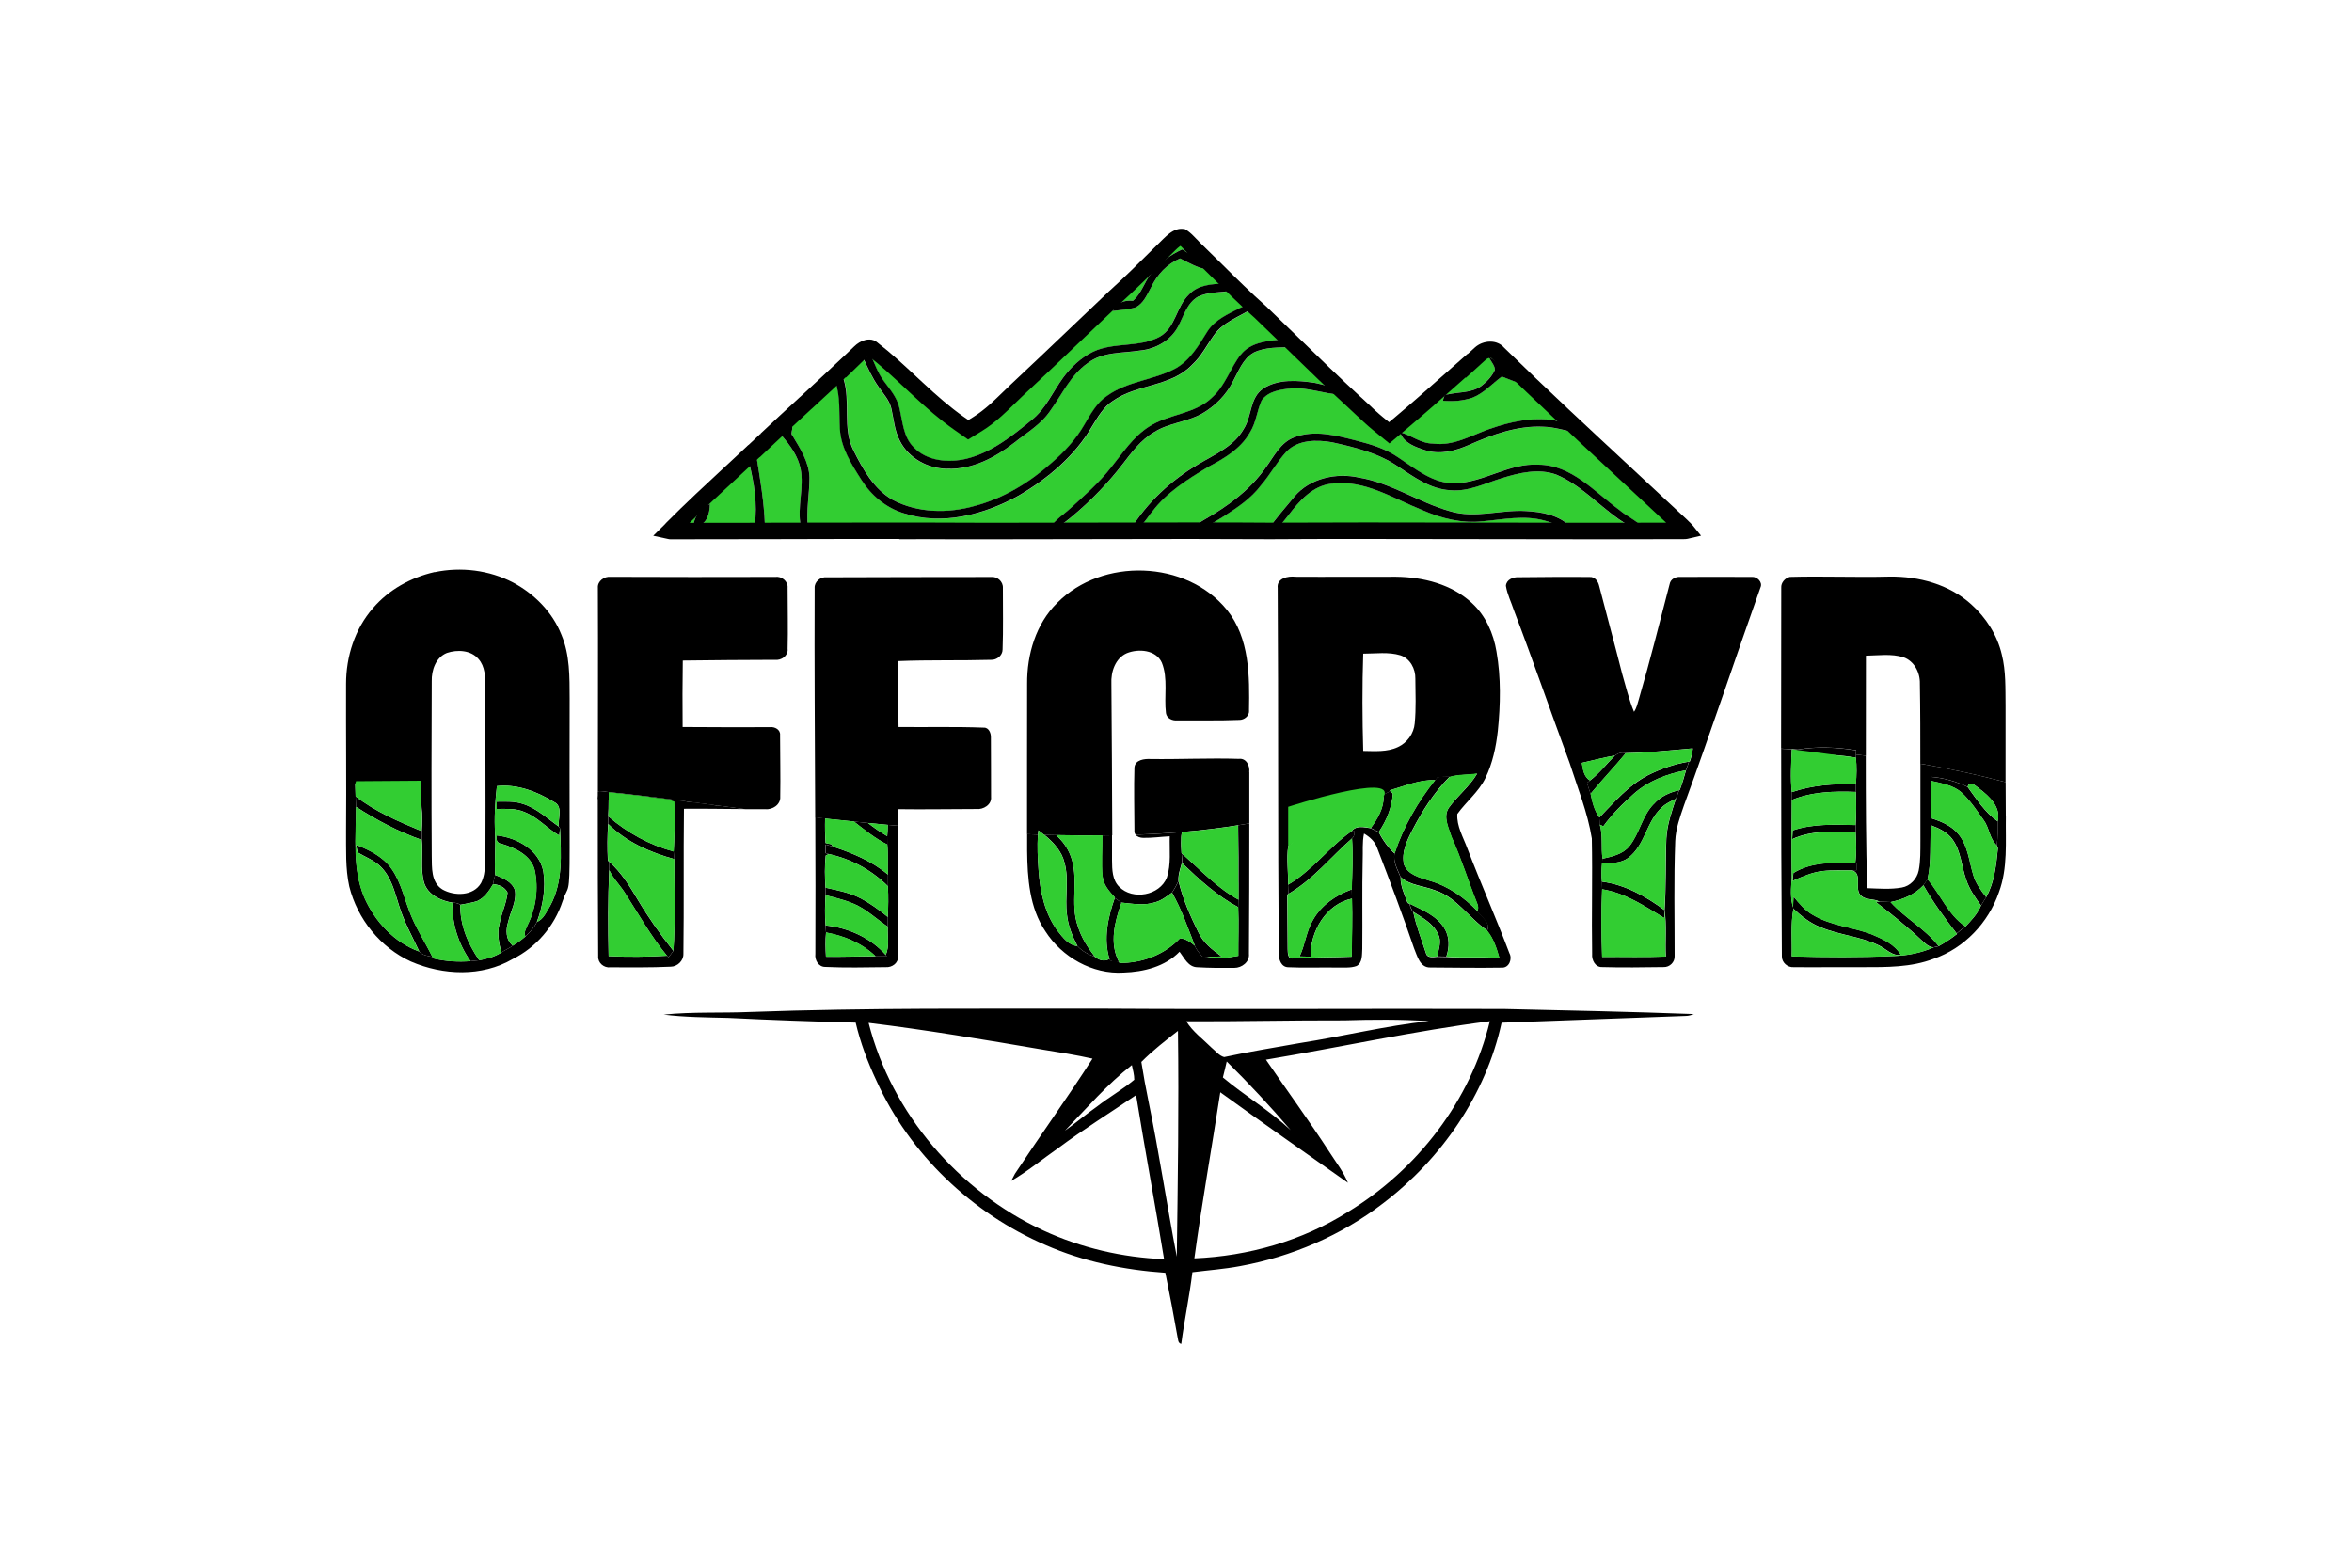 <svg viewBox="0 0 3000 2000" version="1.1" xmlns="http://www.w3.org/2000/svg" id="Layer_1">
  
  <defs>
    <style>
      .st0 {
        fill: #32cd32;
      }
    </style>
  </defs>
  <g>
    <path d="M957.3,1291c149.1-5.4,298.4-4,447.5-4.2,171.2,1.1,342.4-.2,513.7.4,80.7,1.8,161.4,3.5,242.1,6.5-3.3,1.3-6.8,2.4-10.4,2.4-78.3,3-156.6,5.6-234.9,8.6-20,91.9-76.8,173.8-151.1,230.4-53.2,40.9-116.6,68.2-182.6,80.2-20.1,3.8-40.4,5.2-60.7,7.8-3.7,30.6-10.2,60.8-14.2,91.4-4.6-.9-3.9-6.2-4.9-9.6-4.7-27.1-9.9-54.1-15.4-81.1-52.3-3.6-104.5-14.2-152.7-35.4-94.1-40.6-173.5-116-215.8-209.7-11.2-23.8-20.5-48.5-26.5-74.1-54.1-1.4-108.2-3.3-162.3-6-27.5-.7-55.3-.8-82.6-4.2,36.8-3.8,73.8-1.8,110.7-3.4ZM1513.1,1302.9c8.1,13.3,21.1,22.6,32,33.5,5.2,4.2,9.7,10.4,16.3,12.2,32.1-7,64.5-12.1,96.8-17.9,54.9-8.6,109-22,164.2-28-35.8-2.4-71.7-2.1-107.6-1-67.3-.2-134.5,1.5-201.8,1.2ZM1614.7,1351.9c27,39.5,55.3,78.2,81.3,118.3,8.1,12.7,17.6,24.7,23.3,38.8-54.3-38.4-108.9-76.5-162.8-115.5-10.9,70.7-23.4,141.1-33.1,211.9,68.8-2.9,137.4-22.3,195.8-59.2,88.6-53.8,156.8-142.2,181.1-243.4-95.8,12.3-190.3,33.2-285.5,49.1ZM1107.9,1304.9c29.4,116,114.8,214.8,222.9,264.9,48.2,22.3,101,34.5,154,36.6-11.4-69.9-24.4-139.5-35.7-209.3-33.2,22.6-67.4,43.8-99.6,67.8-19.9,13.9-38.7,29.4-59.7,41.7,1.2-2.3,3.6-6.9,4.8-9.2,32.5-49.2,67-97.1,98.9-146.8-21-4.7-42.3-8.1-63.5-11.5-73.9-12.6-147.8-25.1-222.2-34.2ZM1455.8,1354.8c2.6,16.7,5.7,33.4,9.1,50,13.6,65.8,23.4,132.4,36.1,198.4,1.3-96,2.8-192,1.5-288-16.1,12.5-32.3,25.1-46.7,39.6ZM1559.7,1374.5c28,23.4,59.7,42.2,86.5,67.2-25.9-30.3-53.2-59.5-81.5-87.5-1.5,6.8-3.2,13.6-4.9,20.3ZM1358.3,1442.5c13.9-9.9,26.9-21,40.9-30.8,15.4-12,32.6-21.7,47.6-34.2,0-6.4-1.8-12.6-3.1-18.7-31.5,24.5-57.7,55.1-85.4,83.7Z"></path>
    <g>
      <path d="M1485.2,304.9c6.9-6.8,15.7-14.1,26.1-11.5,8.4,4.8,14.2,12.8,21.2,19.3,27,26.1,53.1,53.3,81.3,78.3,40.5,38.8,80.1,78.5,121.5,116.5,12.1,10.9,23.4,22.7,36.8,32.1,37.3-30.9,73-63.6,109.4-95.4,9.8-9.1,27.1-10.7,36.3,0,76.5,74.8,155.7,146.7,233.7,219.8,3.9,4.1,9.5,8.1,10,14.2-1.2,6.8-8.5,8.6-14.5,8.5-175.4.7-350.8-.8-526.2,0-154.4-1-308.8.8-463.3-.1-100.2,0-200.5.3-300.7.3-5.5.3-12.6-2.3-13.2-8.6-.6-4.4,3.9-7.1,6.3-10.1,36.4-36.8,75.2-71.1,112.8-106.7,42.2-40,85.6-78.7,127.7-119,7.3-7.2,20-12.6,28.7-4.5,40.2,31,73.5,70.7,116,98.7,21.4-10.9,37.6-29.3,54.9-45.5,42-39.3,83.4-79.2,125.2-118.7,24.1-21.8,46.9-44.9,70.1-67.7ZM1467.8,349.5c-8.4,10.9-12,25.2-22.8,34.3-10.4-1.3-21.5,2.5-25.6,12.9,9.5-1.3,19.2-1.8,28.5-4.4,10.7-4.7,15.1-16.6,20.5-26,7.5-16,20.4-29.7,36.8-36.6,11.6,5.8,23.2,12.9,36.4,14.2-6.9-12.9-22.2-17.7-33.6-25.7-15.6,7.1-29.8,17.6-40.2,31.3ZM1516.2,376.1c-16.2,15.4-16.8,42.3-37.4,53.8-26.1,14-57.9,6.4-84.5,18.9-15.5,7.5-28.4,19.6-38.6,33.4-13.2,18-22.1,39.7-40,53.8-25,20.5-51.3,41.6-83.4,49.5-22.9,5.4-50.3,3.1-67.3-14.9-13.3-13.5-13.9-33.4-18.2-50.7-3.1-13.1-12.1-23.3-19.8-33.8-7.5-10.2-11.6-22.3-16.8-33.6-3.1,1.6-6.1,3.3-9.1,4.9,5.9,12.3,11.3,25,19.3,36.2,6.2,9,14.2,17.3,16.5,28.4,3,13.7,4.1,28.1,10.8,40.7,11.1,22.1,35.8,35.4,60.2,35.5,31.9,1.4,61.4-14.4,85.8-33.4,16.2-12.9,34.8-23.9,46.4-41.6,14.7-20.5,25.5-45,47-59.7,19.2-14.9,44.8-12.6,67.4-16.2,19.8-1.9,39-13.1,48.2-31,7-13.2,11.2-29.5,25-37.5,12.8-6.2,27.5-5.5,41.4-7.3-.7-4.6-1.6-10.7-7.8-9.4-15.8.3-34,1.6-45.3,14.2ZM1582.6,392.6c-15.4,8-32.7,15-42.3,30.4-10.9,17.4-21.6,36.3-40,46.8-27.7,15.2-61.4,16.3-87.5,35-13.4,8.8-21.2,23.3-29.2,36.7-11,19.3-26.3,35.8-43.2,50.1-27.8,24.5-60.4,44.1-96.3,53.8-34.6,9.9-73.2,9.4-105.4-7.7-23.9-13.8-37.8-39-49.8-62.9-14.7-28.7-3.2-62-12.9-92-3.6.9-7,2.2-10.2,4.1,6.6,19.4,4.6,40.2,5.8,60.3,1.2,24.1,14.7,45.1,27.3,64.9,12.6,19.9,31.6,36,54.4,42.9,49,15.9,102.7,1.6,146.4-22.7,37.3-21.9,71.8-50.7,93.6-88.5,7.4-11.7,14.4-24.5,26.4-32.2,30.8-21.8,74.5-17.9,101.2-46.3,11.7-10.6,18.7-25,27.8-37.7,12.1-17.2,33.1-23.6,50-34.7-3.3-7.6-10.7-2.6-15.8-.2ZM1582.6,452.5c-13.3,17.2-19.4,39.5-36.1,54.3-22,21.9-55.9,21.2-81,37.7-20.3,13-33.5,33.7-48.4,52.1-15,19.3-33.5,35.3-51.4,51.7-8.5,8-19.1,14.1-25.5,24.2,11.7.9,20.2-8.1,28.7-14.7,23.2-19.6,44.5-41.5,63.1-65.6,11.7-15.1,23.3-31.1,40.2-40.8,18.7-11.9,41.8-12.8,61-23.6,16.8-9.7,31.1-24,39.7-41.5,7.1-13,12.6-28.6,26.1-36.3,15.2-7.6,32.7-6.4,49.2-7.1-2.6-5.6-8-11-14.7-9.4-18,1.4-38.9,3.8-50.8,19.1ZM1898.8,454.7c2.1,5.8,7.7,10.5,8,16.9-3.8,8.5-10.5,15.5-17.8,21.1-12.5,8.6-28.3,7.3-42.5,10.4-4.8-.6-5.1,4.9-6,8,12.7,1.3,25.7.3,37.8-3.9,14.5-5.7,24.8-17.9,37.3-26.9,8.3,3.1,16.5,6.5,25,9.4-11-14.7-27-24.7-41.8-35.1ZM1611,495.8c-17.2,11.7-14.2,35.1-24.6,51.2-12.6,22.3-37.1,32.8-58.1,45.2-35,20.6-65.1,48.9-86.7,83.4,14.2.5,20.3-14.2,28.2-23.3,18.6-24.7,45.3-41.3,71.4-56.9,20.5-10.8,41.7-23.3,53.2-44.2,7.9-12.4,8.8-27.5,14.8-40.6,8.3-11.6,23.9-13.8,37-15.1,21.7-1.8,42.2,7.1,63.6,7.8-8.2-9.4-21-12.5-32.7-14.9-21.9-3.3-46.7-5.3-66.2,7.3ZM1899.9,547.3c-23.4,8.3-46.3,22.3-72.1,18.7-15.5,0-27.6-10.8-42-14.5,4.6,13.9,19.8,19.1,32.5,23.1,18.6,5.9,38.2.9,55.4-6.9,29.9-13.1,61.8-24.9,95-23.2,13.9.3,27.1,4.8,40.7,7.2-4.6-10.2-16.9-12.8-26.7-15.3-28-4.5-56.4,1.6-82.8,11ZM997,555.6c10.7,12.4,21,26.3,24.2,42.8,4.7,24-4.6,48.4.1,72.3,2.3.4,6.9,1.3,9.2,1.8-2.4-21.1,2.1-42.1,2-63.1-.5-19.9-11.9-36.9-21.6-53.5-4-3.7,3.4-11.5-2.9-13.2-5,3-8.3,7.9-11,12.9ZM1651,557.8c-17.8,6.4-26.1,24.6-36.8,38.8-19.8,28.4-48.2,49.3-78,66.2-4.7,3.2-11.6,5.4-12.1,12.1,13.5-1.3,25-9.1,36.3-16,17.4-11.3,35.2-23,47.8-39.8,11.8-13.6,20.3-29.8,32.5-43,14.9-15.3,38.4-15.2,58-11.9,29,6.4,58.9,13.6,83.8,30.6,20.5,13.5,41.6,29.3,67.1,30.6,23.2,2.2,44.3-8.9,65.9-15.4,22.1-6.9,46.6-12.7,69.2-4.6,30.2,12.7,52.8,37.5,79,56.3,9.6,6.3,19.8,14.7,32.1,11.3-8.9-9-20.9-14.2-30.5-22.4-31.6-23-60.9-57.6-103.1-57.8-37.6-2.3-69.7,22.8-106.7,23.7-27.8.5-50.1-18.2-71.9-32.7-15.9-11.2-34.7-17-53.3-21.6-25.7-6.6-53.5-14.2-79.5-4.4ZM955.5,590.6c6.5,25.9,10.6,52.6,7.1,79.2,4.3-.3,8.6-.6,12.9-.8-1-28.7-5.8-57-10.5-85.2-3.6,1.7-6.7,4.1-9.6,6.8ZM1651.2,633.3c-11.5,13.9-23.4,27.5-33.8,42.2,12.6,1.8,19.2-10.4,26.2-18.5,13.9-18.2,30.9-37.6,55.1-40.1,41.7-5.3,78.7,19.1,115.8,33.9,23.7,10.4,49.8,17.1,75.9,14.2,26.5-2.3,53.7-8.3,79.9-.9,11.4,2.8,21.9,9.5,34,9-14.3-15.9-37.4-20.2-57.9-21.2-32.2-1.9-64.9,10-96.6.3-39.9-11.1-75-36.1-116.3-43-29-6.5-62.5.8-82.3,24ZM884.6,669.3c16.1,4.6,20.8-14.4,20.9-26.4-10.3,4.6-19.6,14.9-20.9,26.4Z" class="st0"></path>
      <path d="M1467.8,349.5c10.3-13.7,24.6-24.2,40.2-31.3,11.4,8,26.7,12.8,33.6,25.7-13.2-1.3-24.8-8.5-36.4-14.2-16.4,6.9-29.3,20.6-36.8,36.6-5.4,9.5-9.8,21.3-20.5,26-9.2,2.7-18.9,3.2-28.5,4.4,4.1-10.4,15.2-14.2,25.6-12.9,10.8-9.1,14.4-23.4,22.8-34.3Z"></path>
      <path d="M1516.2,376.1c11.3-12.6,29.5-14,45.3-14.2,6.2-1.3,7.1,4.8,7.8,9.4-13.8,1.8-28.6,1.1-41.4,7.3-13.8,8-18,24.3-25,37.5-9.2,17.9-28.5,29.1-48.2,31-22.7,3.7-48.2,1.3-67.4,16.2-21.4,14.8-32.2,39.2-47,59.7-11.6,17.8-30.2,28.7-46.4,41.6-24.5,19.1-54,34.8-85.8,33.4-24.4,0-49.1-13.4-60.2-35.5-6.7-12.6-7.8-27-10.8-40.7-2.3-11.1-10.4-19.4-16.5-28.4-8-11.1-13.5-23.9-19.3-36.2,3-1.7,6.1-3.3,9.1-4.9,5.2,11.4,9.2,23.4,16.8,33.6,7.7,10.5,16.7,20.7,19.8,33.8,4.3,17.3,4.9,37.3,18.2,50.7,17,18,44.4,20.3,67.3,14.9,32.1-7.9,58.4-29,83.4-49.5,17.9-14.1,26.9-35.8,40-53.8,10.2-13.8,23.1-25.9,38.6-33.4,26.6-12.4,58.4-4.9,84.5-18.9,20.6-11.5,21.2-38.4,37.4-53.8Z"></path>
      <path d="M1582.6,392.6c5.1-2.3,12.5-7.4,15.8.2-16.9,11.1-37.9,17.5-50,34.7-9.1,12.7-16.1,27-27.8,37.7-26.8,28.4-70.5,24.5-101.2,46.3-12,7.7-19,20.4-26.4,32.2-21.8,37.8-56.4,66.7-93.6,88.5-43.7,24.3-97.3,38.6-146.4,22.7-22.8-6.9-41.8-22.9-54.4-42.9-12.6-19.8-26.1-40.8-27.3-64.9-1.2-20.1.8-40.9-5.8-60.3,3.2-1.8,6.6-3.2,10.2-4.1,9.7,30-1.7,63.3,12.9,92,12,23.9,25.9,49.1,49.8,62.9,32.2,17.1,70.9,17.6,105.4,7.7,35.9-9.6,68.6-29.3,96.3-53.8,16.8-14.3,32.2-30.8,43.2-50.1,8-13.5,15.7-27.9,29.2-36.7,26.1-18.7,59.8-19.8,87.5-35,18.4-10.6,29.1-29.4,40-46.8,9.6-15.3,26.9-22.4,42.3-30.4Z"></path>
      <path d="M1582.6,452.5c11.9-15.3,32.8-17.7,50.8-19.1,6.7-1.5,12.1,3.8,14.7,9.4-16.5.7-34-.4-49.2,7.1-13.6,7.8-19,23.4-26.1,36.3-8.6,17.5-22.9,31.8-39.7,41.5-19.2,10.8-42.3,11.7-61,23.6-16.9,9.7-28.5,25.7-40.2,40.8-18.6,24.1-39.8,46-63.1,65.6-8.5,6.6-17,15.7-28.7,14.7,6.4-10.1,16.9-16.2,25.5-24.2,17.9-16.4,36.4-32.4,51.4-51.7,14.9-18.4,28.1-39.1,48.4-52.1,25.1-16.5,59-15.8,81-37.7,16.6-14.9,22.7-37.1,36.1-54.3Z"></path>
      <path d="M1898.8,454.7c14.8,10.4,30.8,20.4,41.8,35.1-8.5-2.8-16.7-6.3-25-9.4-12.4,9-22.8,21.2-37.3,26.9-12.1,4.1-25.1,5.2-37.8,3.9.9-3.2,1.2-8.6,6-8,14.2-3.2,30-1.8,42.5-10.4,7.3-5.6,14.1-12.6,17.8-21.1-.4-6.4-5.9-11.1-8-16.9Z"></path>
      <path d="M1611,495.8c19.5-12.6,44.3-10.6,66.2-7.3,11.7,2.4,24.5,5.5,32.7,14.9-21.4-.8-41.9-9.7-63.6-7.8-13.1,1.3-28.7,3.5-37,15.1-6,13.1-7,28.3-14.8,40.6-11.5,20.9-32.7,33.4-53.2,44.2-26.1,15.7-52.9,32.3-71.4,56.9-8,9.1-14.1,23.8-28.2,23.3,21.5-34.5,51.7-62.8,86.7-83.4,21-12.5,45.6-22.9,58.1-45.2,10.4-16.1,7.4-39.5,24.6-51.2Z"></path>
      <path d="M1899.9,547.3c26.3-9.4,54.8-15.5,82.8-11,9.8,2.5,22.1,5.2,26.7,15.3-13.6-2.4-26.8-6.9-40.7-7.2-33.2-1.7-65.1,10-95,23.2-17.2,7.7-36.9,12.7-55.4,6.9-12.6-4-27.9-9.2-32.5-23.1,14.4,3.8,26.5,14.5,42,14.5,25.8,3.6,48.7-10.4,72.1-18.7Z"></path>
      <path d="M997,555.6c2.7-5,5.9-10,11-12.9,6.3,1.7-1.2,9.5,2.9,13.2,9.8,16.5,21.1,33.6,21.6,53.5,0,21.1-4.4,42-2,63.1-2.3-.4-6.9-1.3-9.2-1.8-4.7-23.9,4.5-48.3-.1-72.3-3.2-16.5-13.5-30.4-24.2-42.8Z"></path>
      <path d="M1651,557.8c25.9-9.8,53.8-2.2,79.5,4.4,18.6,4.7,37.4,10.5,53.3,21.6,21.9,14.5,44.1,33.2,71.9,32.7,37-.8,69.2-26,106.7-23.7,42.2.2,71.5,34.8,103.1,57.8,9.6,8.2,21.6,13.3,30.5,22.4-12.3,3.4-22.5-5.1-32.1-11.3-26.3-18.8-48.8-43.6-79-56.3-22.6-8.1-47.1-2.3-69.2,4.6-21.5,6.5-42.7,17.6-65.9,15.4-25.5-1.3-46.6-17.1-67.1-30.6-25-17-54.8-24.2-83.8-30.6-19.6-3.4-43.1-3.4-58,11.9-12.2,13.2-20.7,29.4-32.5,43-12.6,16.8-30.4,28.6-47.8,39.8-11.3,6.9-22.8,14.7-36.3,16,.4-6.6,7.4-8.9,12.1-12.1,29.7-17,58.2-37.8,78-66.2,10.6-14.2,18.9-32.4,36.8-38.8Z"></path>
      <path d="M955.5,590.6c2.9-2.7,6-5.1,9.6-6.8,4.6,28.2,9.4,56.5,10.5,85.2-4.3.3-8.6.6-12.9.8,3.5-26.6-.7-53.4-7.1-79.2Z"></path>
      <path d="M1651.2,633.3c19.8-23.2,53.3-30.5,82.3-24,41.3,6.9,76.3,31.9,116.3,43,31.7,9.7,64.4-2.3,96.6-.3,20.4,1,43.5,5.3,57.9,21.2-12.1.4-22.6-6.2-34-9-26.2-7.4-53.4-1.4-79.9.9-26,2.8-52.1-3.8-75.9-14.2-37.2-14.8-74.1-39.3-115.8-33.9-24.3,2.5-41.3,21.9-55.1,40.1-7,8.2-13.6,20.4-26.2,18.5,10.4-14.7,22.3-28.4,33.8-42.2Z"></path>
      <path d="M884.6,669.3c1.3-11.6,10.6-21.8,20.9-26.4,0,12-4.8,31-20.9,26.4Z"></path>
    </g>
    <g>
      <path d="M554.6,729.9c33.5-7,69.5-2.6,99.9,13.3,27.1,14.5,50.2,37.7,61.6,66.6,10.9,25.6,10.4,54,10.5,81.3-.3,63.6,0,127.3,0,190.9s-1.8,45.9-9,67.7c-10.4,31.8-33.7,59.1-63.8,73.9-39.3,22.9-88.8,20.8-129.7,3.1-38.9-17.8-68.3-54.4-78.6-95.8-5.1-23.2-3.9-47-4.1-70.6.5-62.6-.2-125.3,0-187.9,0-34.8,11.2-70.1,34.3-96.5,20.1-23.6,48.6-39.3,78.6-46.1ZM570,833c-14.2,5.7-19.7,22-19.3,36.2-.3,74.2-.5,148.4,0,222.6.3,14.9-1.1,33.6,13.4,42.8,15.1,8.8,39.8,8.8,49.5-8.1,7.4-14.6,4.4-31.5,5.6-47.2.3-67.9-.2-135.7-.2-203.6,0-12.1-.2-25.5-8.7-35-9.7-11.4-27-12.2-40.3-7.7ZM453.1,999.9c.2,5.3.3,10.6.5,16,.2,4.5.4,9,.6,13.5-.1,38.6-4.9,79.2,10.6,115.7,13.4,30.5,38.3,57.5,70.1,68.9,4,5,10.9,5.5,16.7,6.8.5.5,1.5,1.6,2,2.1,15.2,3.6,31,4.5,46.6,3.3,2.8-.3,8.4-.8,11.2-1.1,9.8-1.9,19.5-4.4,28-9.9,4.7-3.2,10.2-5.4,14.7-8.8,5.7-3.5,11.1-7.4,16.1-11.8,5.8-5.4,11.3-11.3,14.7-18.5,8.7-3.6,12.2-13.4,17-20.8,16.3-30.2,13.8-65.5,12.4-98.6l-1.6-2.3c-1.1-10.2,5.9-26-6.3-31.4-21.4-13.3-47.4-23-72.6-20.1-2.3,20.1-3.5,40.4-2.3,60.6,1,17.5-1.1,35.1.2,52.7-1.2,3.9-2.1,7.9-2.8,11.9-4.9,8.5-11,17.2-20.1,21.4-7,2.3-14.3,3.3-21.5,4.7-2.8-1.8-6.2-2.7-10-2.6-15-2.5-31.6-10-36.4-25.7-4.9-17.8-.9-36.4-2.9-54.5,0-2.8,0-8.4,0-11.2.6-10.2.9-20.4-.3-30.6-.2-4.2-.3-8.3-.5-12.5-8.9-2.2-18-3.8-27.1-3.2-.3,1.1-1.1,3.2-1.4,4.2-18.4-6.1-36.4-13.8-55.3-18.4Z"></path>
      <g>
        <path d="M1593.6,1050.4c-4.7.9-9.4,1.7-14.3,2.4,0,7.1.1,14.2.2,21.3,0,6.4.1,12.7.2,19.1,0,3.8,0,7.5,0,11.3,0,3.8,0,7.5,0,11.3,0,3.3,0,6.7,0,10,0,7.3,0,14.7,0,22,0,2.4-.3,7.1-.4,9.5.9,20.7,0,41.4.1,62.1-13.2,2.5-26.9,3.9-40.1,1.2-1.5,0-4.6-.3-6.1-.4-3.3-4.4-7.3-8.4-9.1-13.6-5.4-4.8-11.5-8.9-18.9-9.7-19.9,21.1-48.5,31.9-77.3,31.6l-.7-1.7c-3.7-1.2-10.6,1.3-12.1-3.5-6.1,3.9-13.3,1.8-18.5-2.6-8.3-2.9-16.4-7.2-22.3-13.8-11.4-.9-18.6-10.8-25.1-19-16.7-22.4-22.6-50.5-24.5-77.8-1-15.1-2-30.3-.7-45.4-4.6-.1-9.2-.3-13.9-.5,0,7,0,13.9,0,20.9.4,35.3,2.9,72.9,23.3,103,21.1,33,60.1,55.2,99.7,52.7,25.7-.8,53-7.6,71.4-26.6,6.1,7.9,11.1,19.6,22.7,19.8,15.7.9,31.4,1,47.1.8,9.6.1,19.8-7.6,18.7-18,.4-55.5.5-111,.5-166.4ZM1406.4,1118.5c1.1,10.7,8.7,18.9,15.6,26.5l-.2.5c2.2,1.5,6.5,4.5,8.6,6,14.3,1.4,29.2,4.2,43.3-.5,7.9-2.2,14.5-7.5,21.1-12.2,3.2-4.7,5.9-9.6,8.3-14.7-.6-7.9,2.3-15.6,4.3-23.1.2-2.8.7-8.5.9-11.3l-1.3-1.3c-.4-5.8-.7-11.7-.4-17.5,0-.5,0-1,0-1.4,0-.2,0-.4,0-.6,0-.5,0-.9.1-1.4,0-.2,0-.4,0-.6,0-.5.1-1.1.2-1.6,0,0,0,0,0-.1,0-.6.2-1.2.3-1.8,0-.6.2-1.1.3-1.7,0,0,0-.1,0-.2-18.5,1.5-38.2,2.7-59.2,3.4,2.2,2.7,6.3,4,9.9,4,11.3.2,22.5-1.4,33.8-2-.5,17.5,1.9,35.7-3.6,52.6-9.2,23.1-43.7,29.3-60.9,11.8-8.8-8.7-9-21.9-9.1-33.4,0-10.8,0-21.5,0-32.3-4.2,0-8.3.1-12.6.2,0,.2,0,.5,0,.7.1,17.3-1.2,34.7.2,52Z"></path>
        <path d="M1593.5,985.2c0,21.7,0,43.5,0,65.2-4.7.9-9.4,1.7-14.3,2.4-21.9,3.5-45.6,6.4-71.5,8.6-18.5,1.5-38.2,2.7-59.2,3.4h0c-1.1-1.3-1.7-3-1.5-5.1-.1-26.9-.8-53.8,0-80.6.9-9.9,12.8-11.2,20.6-10.8,37.5.5,75-1.4,112.5-.2,9.5-1.2,14.3,8.8,13.3,16.9Z"></path>
        <path d="M1593.2,906.8c.2,6.8-6.3,11.7-12.6,11.6-26.2,1.1-52.5.4-78.8.6-6.2.7-13.6-2.4-14.6-9.2-2.7-21.4,3-44-5.3-64.5-7.5-16.4-29.7-18-44.6-12-14.8,6.5-20.5,23.9-19.7,39,.5,64.4.9,128.9,1.1,193.3-4.2,0-8.3.1-12.6.2-18.7.2-38.4,0-59.2-.4-5-.1-10-.2-15.2-.4h0c-2.4-2-4.8-3.8-7.2-5.7-.2,1.8-.4,3.6-.6,5.4-4.6-.1-9.2-.3-13.9-.5-.1-64,.1-128,.1-191.9-.3-37.4,11.2-76.5,38.4-103.2,57.4-58,164.6-54.8,216.5,9,29,36,28.9,84.8,28.1,128.6Z"></path>
      </g>
      <path d="M1629.7,750.1c-1.5-12.4,13.3-15.5,22.7-14.3,42.8.3,85.6-.2,128.4,0,34.5.4,70.9,9.5,96.7,33.6,17.5,16.1,27.5,38.8,31.3,62,5.8,33.2,5.1,67.3,1.7,100.8-2.3,20.8-6.7,41.6-15.9,60.5-8.6,17.7-24.5,30-35.8,45.8-.9,15.6,7.6,29.6,12.8,43.8,17.2,44.9,36.7,88.9,53.7,133.9,4,7.3-.5,18.7-9.6,18.3-30.5.5-61,0-91.5-.2-13.1.3-16.5-14.9-20.6-24.6-14.7-43.2-30.8-85.8-47.2-128.4-2.9-8-9.4-13.7-16.6-17.9-2.4,11.3-1.2,22.9-1.7,34.4-.9,37.6-.1,75.2-.5,112.7-.5,7.5.5,17.6-7.2,21.9-7.9,2.9-16.7,1.7-24.9,2-20.8-.4-41.5.6-62.3-.4-9-.1-12.2-9.9-12.1-17.4-1.3-155.5-.4-311.1-1.4-466.6ZM1738.7,958c14.8.2,30.5,1.6,44.3-4.9,11.9-5.4,20.4-17.3,21.5-30.3,1.8-18.9,1-37.9.8-56.8.3-12.7-6.6-25.9-19.1-30-15.3-4.6-31.6-2.1-47.4-2.1-1.4,41.3-1.2,82.8,0,124.2ZM1849,991c-5.1,0-10.1.2-15.1.4-.8,1-2.3,2.8-3,3.8-20.3-.7-39.3,7.7-58.4,13.1l1.2.9c-2.1,1.1-6.4,3.3-8.5,4.4l-.2,2.9c-12.9,2.3-24.4,8.6-36.4,13.6-30.3,12.9-60.6,27.5-85.5,49.4-2.4,16.3.3,32.8-.2,49.3.1,2.9.3,8.8.4,11.7l-1.4.9c0,23.1.5,46.2.5,69.3.2,4.5-.2,13,6.7,12.1,25-1.6,49.9-1.2,74.9-2.2.3-24.7,1.2-49.4.4-74,0-3.9-.2-7.9-.3-11.8.7-21.7,1.9-43.4.3-65,2.9-2.7,3.7-6.1,2.6-10.2l-3.5,1.3c6.1-8.4,16.1-5.5,24.8-4.3,3.4,1.6,6.8,3.3,10.3,5,5.1,10.2,11.9,19.6,20.3,27.4-2.5,10.6,3.8,20.7,7.6,30.2-.4,11.6,5.1,22.1,8.9,32.7.7.3,2,.9,2.6,1.3.6,3.9,2.2,7.5,4.7,10.6,3.7,17.9,10.6,35,16.2,52.5,1.7,6.4,9.4,4.8,14.3,4.4,2.9,0,8.6.1,11.5.2,22.5,1.8,45.2-.4,67.8,1.6-3.5-12.2-7.5-25.2-15.7-35,5-10.3-7.8-17.3-12.7-24.9,2.1-3.4,1.1-7.3-.3-10.6-11.2-27.9-20-56.7-32.4-84.1-3.6-11.7-11.1-25.4-3.6-37.1,11-15.4,26.6-27.2,36.2-43.7-11.6,1.8-24,.9-35.2,4.3Z"></path>
      <path d="M1920.8,747.1c.8-7.8,9.3-11.1,16.2-10.7,30.2-.3,60.4-.6,90.6-.3,6.6-.5,10.8,5.5,12.1,11.2,9.7,37.5,19.9,74.8,29.4,112.4,4.8,16.2,8.5,32.8,15.1,48.4,3.5-5,4.7-11.2,6.4-16.9,14.1-48.3,26.3-97.2,39-145.9,1.1-6.6,7.7-9.8,13.9-9.3,30.3-.2,60.7,0,91,0,6.6-.6,14,6.6,11.1,13.2-32.9,92.5-63.7,185.7-97.5,277.8-5.1,14.9-10.7,30-11.3,45.9-1.9,48.9-.7,97.9-.8,146.8.4,7.8-6.3,14.4-14.1,14.1-26,.3-52.2.8-78.2,0-8.9.5-13.6-9-12.9-16.7-.8-49.1.6-98.3-.4-147.4-5.3-33.2-18.2-64.6-28.4-96.6-24-64.7-46.4-130-71-194.5-3.4-10.4-8.5-20.3-10.2-31.2ZM2073.7,960.9c-4.9-1.7-10,0-13.9,3-14.2,2.4-28.1,6.2-42.1,9.3,1.4,8.1,2.5,18.1,10.5,22.5-.9.8-2.8,2.3-3.8,3,1.3,4.7,2.8,9.4,4.5,14,2.2,10.5,4.6,21.3,11.2,30.1.1,2.3.4,6.8.5,9,4.2,14.2,1.3,29.2,3.5,43.7-.2,1.4-.4,4.2-.6,5.6-.7,7.8-1.1,15.7-.2,23.6,0,2.4.3,7.2.3,9.6-1.3,28.8-1,57.7,0,86.5,27-.3,54.2.6,81.2-.5-1-19.8,1.2-39.8-1.6-59.4,2.1-30.4,1-61,2.3-91.4.9-17.5,6.8-34,12.2-50.5,1.4-3.7,2.8-7.3,4.1-11l.8-.2c3.2-8.3,5.6-16.8,8-25.3,1.4-3.6,2.7-7.3,3.9-11l1-.2c1.8-5.4,3.2-11,3.8-16.6-28.4,2.4-56.8,5.6-85.3,6.1Z"></path>
      <g>
        <path d="M2558.4,1041.5c0-14.6-.2-29.1-.2-43.7-36.2-9.5-72.5-17.3-108.7-23.5,0,32.8-.1,65.7,0,98.5-.1,12.6.3,25.4-2.2,37.9-2.2,10.6-10.8,19.8-21.6,21.6-14.6,2.6-29.4,1.3-44.1.8-1.6-56.3-1.8-112.7-1.8-169-4.2-.5-8.4-1-12.6-1.5,0,1.4,0,2.8-.1,3.7,1.3,11.4,1,22.9,0,34.3,0,2.4,0,7.1,0,9.5.7,14.1.6,28.2-.2,42.3,0,2.2,0,6.6,0,8.9.7,13.2,1.2,26.5-.5,39.7h2c0,2.3,0,6.8,0,9.1-1.5,0-4.4.1-5.9.2,14.1,4.7,1.7,24.1,11.5,32.5,6.5,5.9,16.2,3.3,23.5,7.5,4.6,0,9.3.3,14,.5,15.8-3.2,30.6-9.6,41.9-21.4,1.3-1.9,3.9-5.7,5.2-7.6,5.3-22.6,2.7-45.9,4.5-68.8,0-2.3-.1-6.9-.2-9.2-.8-15.9-.4-31.8.2-47.7l-.3-5.1c16.3,1.2,32.2,5.9,47,12.9,2.1-9.4,10.1-1.1,14.4,1.9,13.1,9.9,28.3,23.7,23.8,42-.1,10.2.4,20.5-1.1,30.6.4.9,1.1,2.7,1.5,3.6-2.2,21.3-4.3,43.6-15,62.6-2.3,3.5-4.5,7-6.6,10.6-4.3,10.4-12.1,18.7-19.8,26.8l-.2-.2c-3.7,3-7.3,6-11,9.1l.4.6c-7.3,5.9-15.2,11-23.4,15.6l-6.4,1.5c-15.9,7-33.2,10.5-50.6,11-43.4,2-87,1.7-130.4.5.6-20.3-1.6-40.8,2.2-60.8l-.4-1.6c-3.9-12.3-2.7-25.1-1.7-37.7-.8-33.1,0-66.3,0-99.4v-10c-2-18.2-.7-36.4,0-54.7-4.5-.2-9.1-.5-13.6-.7,0,88.3.2,176.7.9,265,0,7.9,7.3,14.3,15.1,13.7,29.2.3,58.4-.2,87.7,0,30.5,0,61.9.4,90.8-10.7,38.9-13.4,69.9-46.1,83.2-84.8,11.6-31,8.4-64.5,8.9-96.9Z"></path>
        <path d="M2558.1,997.8c-36.2-9.5-72.5-17.3-108.7-23.5,0-34,0-68.1-.6-102.1.4-14.1-7.1-28.8-20.9-33.7-15.5-4.8-32-2.3-47.9-2,0,42.5-.1,85-.1,127.6-4.2-.5-8.4-1-12.6-1.5,0-2,.1-4.2.2-5.6-24.6-3.7-49.8-5-74.4-.8h0c-2.6-.2-5.1-.3-7.7-.5-4.5-.2-9.1-.5-13.6-.7,0-68.4.1-136.7.2-205.1-.5-6.5,4.8-12.5,11-13.9,42.2-1.2,84.7.7,127-.4,37.4-.5,76.2,9.9,104.3,35.4,18.9,16.9,33.2,39.2,39,64,5.4,21.4,4.5,43.6,4.8,65.5-.1,32.4,0,64.7,0,97.1Z"></path>
      </g>
      <g>
        <path d="M914.2,1027.7c-12.6-1.6-25.4-3.3-38.4-5.1-3.2-.4-6.4-.9-9.5-1.3-2.5,1.4-5,3-7.5,4.5l2.7,1.6-1.3,6.5-.2.8c.8,17.2.3,34.5-.8,51.7.2,2.4.6,7.2.8,9.7,0,39,1.6,78.1-1.1,117-1.6,2.1-4.7,6.2-6.2,8.3l-2-2.1c-24.7,1.5-49.6,1.7-74.4.5-.8-36.6-.9-73.2.7-109.7,0-2.6,0-7.9,0-10.6l-1.7-1.6c-.8-15.6-.7-31.2.3-46.7,0-2.4.2-7.2.2-9.6.4-6.7.5-13.4.5-20.2s0-7.1,0-10.7c-4.1-.4-8.2-.8-12.3-1.3h-1.5c0,3.2,0,6.5,0,9.8h0c0,66.9,0,133.9.5,200.8-.6,8.5,7.4,15.1,15.6,14.1,25.6,0,51.2.4,76.8-.8,8.5,0,16.5-7.5,16.3-16.3.8-61.7,0-123.4.7-185.2,26.1-.3,52.2.3,78.2.4-12-1.5-24.1-3-36.5-4.7Z"></path>
        <path d="M1004.7,828.6c.2,8.4-8.4,14.2-16.3,13.2-39.2,0-78.4.5-117.5.9-.4,28.3-.5,56.6-.2,84.8,37.1.4,74.3.2,111.4.2,6.1-.8,13.6,3.2,12.9,10.2,0,26.1.7,52.3.2,78.4.8,10-9.8,17-19,16-8.5,0-16.9,0-25.4,0-12-1.5-24.1-3-36.5-4.7-12.6-1.6-25.4-3.3-38.4-5.1-3.2-.4-6.4-.9-9.5-1.3-6.4-.8-12.7-1.7-19-2.5-6.2-.8-12.4-1.5-18.5-2.3-17.9-2.2-35.4-4.1-52.5-5.9-4.1-.4-8.2-.8-12.3-1.3h-1.5c0-86.5.4-172.8,0-259.2-.7-8.7,8.3-15,16.4-14.1,69.9.4,139.9.2,209.8.1,8.2-1.2,16.6,5.6,15.8,14.1,0,26.1.7,52.2,0,78.3Z"></path>
      </g>
      <g>
        <path d="M1145.5,1053.5c-4.3-.4-8.7-.8-13.2-1.2,0,4.8-.2,9.7-.7,14.5,0,2.7,0,8,.1,10.7,1.3,12.7.2,25.5.8,38.2,0,4.9,0,9.9,0,14.8.8,13.1.5,26.2-.1,39.3,0,3.1,0,9.3,0,12.4-.8,11.9,2.6,24.8-2.7,36l1.5,1.8c-4.8,0-9.6,0-14.4,0-21.1.1-42.2.9-63.3.6-.6-10.3-.9-20.7.1-31-.1-2.2-.4-6.7-.6-9-1.1-12.8-.8-25.7,0-38.6,0-2.4,0-7.1-.1-9.5-.9-13.7-1.2-27.4.3-41,1-.5,2.9-1.5,3.9-2l-4-1c0-2.8,0-8.4,0-11.1,2.3.6,7,2,9.3,2.7-.5-.8-1.4-2.2-1.9-3-1.9-.4-5.6-1.2-7.5-1.6-.7-10.4-.9-20.9-.6-31.4-4.1-.4-8.3-.9-12.5-1.4.2,58.1.4,116.1.1,174.2-1,7.8,3.9,16.8,12.7,16.7,25.6,1.2,51.2.6,76.9.3,8.1.7,16.6-5.3,15.8-14,.7-55.5,0-111.1.3-166.6Z"></path>
        <path d="M1278.8,828.7c0,7.6-7.4,13.4-14.6,13.1-39.6,1.1-79.2,0-118.7,1.6.8,28-.2,56,.6,84.1,36.2.4,72.4-.6,108.6.8,6.6-.4,9.5,7.3,9.2,12.8,0,25.2.3,50.4.2,75.6,1,9.9-10,16.4-18.8,15.4-33.2,0-66.4.7-99.6.2,0,7.1-.1,14.1-.2,21.2-4.3-.4-8.7-.8-13.2-1.2-8.3-.8-16.8-1.6-25.4-2.4-5.9-.6-11.9-1.2-17.9-1.8h0c-12-1.2-24.2-2.5-36.7-3.8-4.1-.4-8.3-.9-12.5-1.4-.4-97.6-1.1-195.2-.7-292.7-.5-8.1,7.5-14.6,15.3-13.7,69.8-.4,139.6-.2,209.5-.4,8.1-1,15.8,5.8,15.3,14.1-.1,26.2.6,52.4-.4,78.6Z"></path>
      </g>
      <path d="M2367.4,957.2c0,1.4-.1,3.5-.2,5.6,0,1.4,0,2.8-.1,3.7-26.8-4.4-54.8-5.6-81.3.7.4-2.4,1.4-7.3,1.8-9.8,1.8-.4,3.6-.7,5.4-1h0c24.6-4.3,49.8-3,74.4.8Z"></path>
      <path d="M861.5,1027.4l-1.3,6.5-.2.8c-1.2-.4-2.4-.8-3.6-1.3-10.1-4-19.2-10-27.7-16.8,6.1.7,12.3,1.5,18.5,2.3,3.7,2.5,7.5,4.8,11.5,6.9l2.7,1.6Z"></path>
      <path d="M2059.8,963.9c3.9-3,9-4.7,13.9-3-14.5,17.7-30.4,34.1-44.9,51.8-1.7-4.6-3.2-9.3-4.5-14,1-.8,2.9-2.3,3.8-3,12-9.1,21.1-21.2,31.7-31.8Z"></path>
      <path d="M2101.2,989.4c16.7-8.4,34.5-14.8,53-17.7-1.1,3.7-2.4,7.4-3.9,11-24,4.6-48,13.6-66.5,30.1-14.2,12.6-27.7,26-38.8,41.4-1.2-.5-3.5-1.7-4.6-2.2,0-2.3-.3-6.8-.5-9,19-19.3,36.8-40.8,61.3-53.5Z"></path>
      <path d="M1833.9,991.3c5-.2,10-.3,15.1-.4-19.7,19.8-34.9,43.5-47.6,68.2-6.9,13.5-14.2,28.6-10.5,44.1,5.3,13.1,20.4,16.3,32.4,20.3,23.5,6.7,44,21.2,60.9,38.5,4.9,7.6,17.7,14.6,12.7,24.9-23.4-15.7-38.9-42.4-66.7-51.2-14.5-5.7-31.7-5.9-43.7-17-3.8-9.5-10.1-19.7-7.6-30.2,11.3-34,29.5-65.7,51.8-93.6.8-.9,2.3-2.8,3-3.8Z"></path>
      <path d="M2462.7,991.1c16.3,1.2,32.2,5.9,47,12.9,11.5,15.7,22.1,32.4,38.3,43.9-.1,10.2.4,20.5-1.1,30.6-9.4-8.6-9.4-22.5-16.8-32.3-8.6-12-16.8-24.6-27.7-34.7-10.8-9.8-25.7-12-39.3-15.2l-.3-5.1Z"></path>
      <path d="M2285.4,1010.6c26.3-9,54.1-11,81.7-9.8,0,2.4,0,7.1,0,9.5-27.6-1-55.8-.4-81.7,10.3v-10Z"></path>
      <path d="M1765.1,1013.5c2.1-1.1,6.4-3.3,8.5-4.4l3,3.6c-1.3,17.5-8,34.2-17.9,48.6-3.4-1.7-6.9-3.4-10.3-5,8.8-11.6,16.4-25.1,16.5-40l.2-2.9Z"></path>
      <path d="M2109.3,1025.9c8.3-9.6,20.1-15,32.3-17.8-1.3,3.7-2.6,7.4-4.1,11-6.2,3-12.6,5.9-17.7,10.8-19.8,17.7-21.3,48.2-42.8,64.4-9.6,7.4-22.2,6.9-33.7,6.8.2-1.4.4-4.2.6-5.6,12.4-2.8,26.1-5.7,34.5-16.2,12.9-16.3,16.1-38.4,30.8-53.5Z"></path>
      <path d="M509.8,1014.1c9.2-.6,18.3,1,27.1,3.2.2,4.1.3,8.3.5,12.5-9.5-4.6-20.4-7.4-27.6-15.6Z"></path>
      <path d="M1131.8,1077.5c-15.6-7.7-29-18.8-42.7-29.4,6,.6,12,1.2,17.9,1.8,7.9,6.1,16,11.9,24.7,16.9,0,2.7,0,8,.1,10.7Z"></path>
      <path d="M453.6,1015.9c25.2,19.7,54.9,32.2,84.2,44.4,0,2.8,0,8.4,0,11.2-29.5-10.4-57.4-25.2-83.6-42.1-.2-4.5-.4-9-.6-13.5Z"></path>
      <path d="M633.6,1022.7c10.8,0,22-.8,32.4,2.6,17.9,5.2,31.6,18.6,46.6,29.1l1.6,2.3c-.2,2.3-.6,6.9-.8,9.2-15.6-9-27.5-23.4-44.5-30-11.1-4.9-23.6-3.9-35.4-3.9,0-2.4,0-7.1,0-9.4Z"></path>
      <path d="M775.9,1041.5c24.1,20.9,52.5,36.5,83.4,44.8.2,2.4.6,7.2.8,9.7-30.9-8.5-61.5-21.9-84.4-44.9,0-2.4.2-7.2.2-9.6Z"></path>
      <path d="M2462.9,1043.8c13.4,4.2,27.2,9.9,35.9,21.4,11.4,14.7,12.9,33.8,18.1,51,3,10.7,9.8,19.7,16.5,28.4-2.3,3.5-4.5,7-6.6,10.6-7.6-10.3-15-21-19-33.3-6-16.9-6.5-36.2-17.4-51.1-6.6-9.1-17-14.1-27.3-17.9,0-2.3-.1-6.9-.2-9.2Z"></path>
      <path d="M1396.6,1220.7c-8.3-2.9-16.4-7.2-22.3-13.8-6.5-12.6-12-26-13.4-40.2-2.9-22,2.9-44.4-3.1-66.1-3.6-14.9-14.3-26.2-25.9-35.7,5.1.1,10.2.3,15.2.4,7.7,7.2,14.2,15.6,18.1,25.7,11.8,29.1-1,61.6,9.7,90.9,4.4,14.3,12.6,27.1,21.7,38.8Z"></path>
      <path d="M2286.7,1059.3c25.7-8.6,53.4-7.3,80.1-6.8,0,2.2,0,6.6,0,8.9-27-.6-55.7-2.5-80.9,9.1.2-2.8.5-8.4.7-11.2Z"></path>
      <path d="M1642.9,1128.7c30.8-17.9,51.7-47.7,80.7-68l3.5-1.3c1.2,4.1.3,7.5-2.6,10.2-27,23.6-49.7,52.6-81.2,70.8-.1-2.9-.3-8.8-.4-11.7Z"></path>
      <path d="M633.8,1065.8c25.8,2.9,53.8,18.4,59.2,45.8,3.4,21.7-.6,44.1-8.2,64.5-3.4,7.2-8.9,13.1-14.7,18.5-2.6-5.1,1.1-10,2.8-14.6,10.7-21.4,14.1-46.5,9.1-69.8-4.6-19-24.5-28.3-41.6-33.5-6.1-.7-8.5-5.2-6.7-10.9Z"></path>
      <path d="M454.1,1077.8c15,5.7,30,13,41,25,14.4,16.5,19.1,38.5,26.7,58.5,7.5,21,20,39.6,29.8,59.5-5.8-1.3-12.7-1.8-16.7-6.8-9.1-19.6-19.9-38.5-26.1-59.4-5.4-17-9.8-35.4-22.7-48.4-8.3-8.7-19.9-12.6-29.9-18.8-.5-2.4-1.5-7.1-2-9.5Z"></path>
      <path d="M1053.2,1077.5c2.3.7,7,2,9.3,2.7,25,8.1,49.8,18.5,70.1,35.6,0,4.9,0,9.9,0,14.8-20.6-20.5-46.9-34.8-75.2-41l-4-1c0-2.8,0-8.4,0-11.1Z"></path>
      <path d="M1508.5,1089.7c22.9,20.4,44.2,43.3,71.4,58.2,0,2.4-.3,7.1-.4,9.5-27.1-14.4-49.8-35.3-71.8-56.4.2-2.8.7-8.5.9-11.3Z"></path>
      <path d="M777.1,1099.5c15.4,13.4,26,31.1,36.4,48.4,13.6,22.8,28.9,44.5,45.4,65.2-1.6,2.1-4.7,6.2-6.2,8.3l-2-2.1c-20.1-24.4-35.7-52.1-52.7-78.7-6.4-10.6-15.7-19.3-21-30.6,0-2.6,0-7.9,0-10.6Z"></path>
      <path d="M2287.4,1113.8c23.4-14.7,52.5-13.4,79.1-12.7h2c0,2.3,0,6.8,0,9.1-1.5,0-4.4.1-5.9.2-12.6.2-25.1-.6-37.6.8-13.6,1.6-26.2,7.1-38.5,12.6.3-2.5.8-7.5,1-10Z"></path>
      <path d="M631.6,1116.2c9.8,4,21.5,8.5,25.2,19.5,2.4,14.1-5.6,26.9-8.6,40.2-3.3,10.5-3.3,23,5.9,30.5-4.5,3.4-10,5.6-14.7,8.8-2.8-11.6-5.5-23.8-2.5-35.7,2.4-13.9,9.1-26.7,10.5-40.8-3.5-7.1-11-10.2-18.5-10.7.6-4,1.6-8,2.8-11.9Z"></path>
      <path d="M2458.6,1121.7c16.7,19.5,26.1,45.1,48.1,60-3.7,3-7.3,6-11,9.1-15.4-19.6-30-39.8-42.4-61.5,1.3-1.9,3.9-5.7,5.2-7.6Z"></path>
      <path d="M1503.2,1124.1c5.4,22.9,15.1,44.6,25.5,65.7,6.2,13.2,17.8,22.1,29.3,30.4-6.3.3-12.5.6-18.7.5l-6.1-.4c-3.3-4.4-7.3-8.4-9.1-13.6-9-22.9-17-46.5-29.2-67.9,3.2-4.7,5.9-9.6,8.3-14.7Z"></path>
      <path d="M2043.1,1124.8c29.6,3.7,56.2,18.8,79.9,36.3,0,2.6,0,7.7.1,10.3-25-15.2-50.1-32.3-79.7-36.9,0-2.4-.2-7.2-.3-9.6Z"></path>
      <path d="M1053,1132.5c15,3.3,30.4,6.1,44.2,13.3,12.6,6.5,24.2,15,35.2,24.1,0,3.1,0,9.3,0,12.4-11.1-7.5-21.1-16.6-32.5-23.6-14.2-8.8-30.8-12.4-46.8-16.6,0-2.4,0-7.1-.1-9.5Z"></path>
      <path d="M1674.6,1173.8c10.7-19.1,29.4-31.9,49.6-39.2,0,3.9.2,7.8.3,11.8-33.1,6.8-53.5,42-52.9,74.1-4.7-.2-9.3-.3-14-.3,7.1-15,8.5-32.1,17-46.4Z"></path>
      <path d="M2287.7,1143.8c7.2,8.8,14.7,17.8,24.7,23.4,23,13.8,50.5,15.4,75.1,24.8,13.9,5.9,29.1,12.5,37.1,26.2-11.4,1.7-19-8-28.5-12.3-23.4-11.4-50.2-12.9-74.1-23.1-13.1-5.1-24.4-14-34.5-23.6l-.4-1.6c0-4.6.3-9.3.6-13.9Z"></path>
      <path d="M1415.1,1223.4c-7.9-25.8-1.9-53.1,6.8-77.8,2.2,1.5,6.5,4.5,8.6,6-8.5,23.8-15.8,51.6-3.3,75.4-3.7-1.2-10.6,1.3-12.1-3.5Z"></path>
      <path d="M577.1,1151.6c3.9,0,7.2.8,10,2.6-.5,25.9,9.7,50,24.2,70.9-2.8.3-8.4.8-11.2,1.1-15.4-21.8-23.8-47.9-23-74.6Z"></path>
      <path d="M2392.4,1150.4h5c4.6-.1,9.3.2,14,.4,18.6,20.7,44.2,34.1,61.3,56.2l-6.4,1.5c-6.8-.2-11.2-5.5-15.9-9.6-18.3-17.3-38.2-32.9-58-48.4Z"></path>
      <path d="M1798.1,1152.9c16.1,7.9,34.4,15.2,44.1,31.2,6.9,10.9,6.7,24.5,2.6,36.3-2.9,0-8.6-.1-11.5-.2,1.6-9.4,6-19.7.9-28.6-6-13.6-19.6-20.6-31.4-28.2-2.5-3.1-4-6.6-4.7-10.6Z"></path>
      <path d="M1053.2,1180.6c29,3.1,57.2,15.7,76.6,37.7l1.5,1.8c-4.8,0-9.6,0-14.4,0-17.4-16.7-39.7-26.1-63.2-30.4-.1-2.3-.4-6.7-.6-9Z"></path>
      <path d="M2367.1,1000.8c-27.6-1.2-55.4.8-81.7,9.8-2-18.2-.7-36.4,0-54.7,1.7.1,36.8,4.7,60.5,7.8-2.7-.2-5.4-.4-8.1-.6,15.5,1.9,28.7,3.4,29.4,3.3,1.3,11.4,1,22.9,0,34.3Z" class="st0"></path>
      <path d="M2367.1,966.5c-.7.1-14-1.4-29.4-3.3,2.7.1,5.4.3,8.1.6,0,0,0,0,0,0,7.1.6,14.2,1.6,21.2,2.7,0,0,0,0,0,0Z" class="st0"></path>
      <path d="M866.3,1021.3c-2.5,1.4-5,3-7.5,4.5-4-2.1-7.8-4.4-11.5-6.9,6.3.8,12.6,1.6,19,2.5Z" class="st0"></path>
      <path d="M2073.7,960.9c28.5-.5,56.9-3.7,85.3-6.1-.6,5.7-1.9,11.2-3.8,16.6l-1,.2c-18.5,2.9-36.3,9.3-53,17.7-24.5,12.7-42.3,34.2-61.3,53.5-6.6-8.8-9-19.6-11.2-30.1,14.4-17.7,30.3-34.2,44.9-51.8Z" class="st0"></path>
      <path d="M1132.4,1052.3c0,4.8-.2,9.7-.7,14.5-8.7-5-16.8-10.8-24.7-16.9,8.6.8,17.1,1.6,25.4,2.4Z" class="st0"></path>
      <path d="M2017.6,973.2c14-3.1,27.9-6.9,42.1-9.3-10.6,10.6-19.7,22.7-31.7,31.8-8-4.5-9.1-14.4-10.5-22.5Z" class="st0"></path>
      <path d="M1421.9,1145.5c-8.7,24.7-14.7,52.1-6.8,77.8-6.1,3.9-13.3,1.8-18.5-2.6-9.1-11.7-17.3-24.5-21.7-38.8-10.7-29.3,2.1-61.8-9.7-90.9-3.9-10.1-10.4-18.4-18.1-25.7,20.7.5,40.4.6,59.2.4,0,.2,0,.5,0,.7.1,17.3-1.2,34.7.2,52,1.1,10.7,8.7,18.9,15.6,26.5l-.2.5Z" class="st0"></path>
      <path d="M2083.9,1012.7c18.5-16.5,42.4-25.5,66.5-30.1-2.4,8.5-4.8,17-8,25.3l-.8.2c-12.1,2.8-24,8.1-32.3,17.8-14.7,15.1-17.9,37.3-30.8,53.5-8.4,10.5-22.1,13.4-34.5,16.2-2.1-14.5.7-29.5-3.5-43.7,1.2.6,3.5,1.7,4.6,2.2,11.1-15.3,24.7-28.8,38.8-41.4Z" class="st0"></path>
      <path d="M1849,991c11.2-3.4,23.5-2.6,35.2-4.3-9.6,16.5-25.2,28.3-36.2,43.7-7.5,11.7,0,25.4,3.6,37.1,12.4,27.4,21.2,56.2,32.4,84.1,1.4,3.4,2.4,7.2.3,10.6-16.9-17.3-37.4-31.9-60.9-38.5-12.1-4-27.1-7.2-32.4-20.3-3.8-15.5,3.6-30.7,10.5-44.1,12.7-24.7,27.9-48.4,47.6-68.2Z" class="st0"></path>
      <path d="M1772.4,1008.2c19.2-5.4,38.1-13.8,58.4-13.1-22.4,27.9-40.6,59.6-51.8,93.6-8.4-7.8-15.2-17.1-20.3-27.4,9.9-14.4,16.6-31.2,17.9-48.6l-3-3.6-1.2-.9Z" class="st0"></path>
      <path d="M2463,996.1c13.6,3.2,28.5,5.4,39.3,15.2,10.9,10.1,19.1,22.7,27.7,34.7,7.5,9.9,7.4,23.8,16.8,32.3.4.9,1.1,2.7,1.5,3.6-2.3,21.3-4.3,43.6-15,62.6-6.7-8.7-13.4-17.7-16.5-28.4-5.2-17.2-6.7-36.3-18.1-51-8.8-11.5-22.5-17.2-35.9-21.4-.8-15.9-.4-31.8.2-47.6Z" class="st0"></path>
      <path d="M453.1,999.9c18.9,4.6,36.8,12.4,55.3,18.4.3-1.1,1.1-3.2,1.4-4.2,7.2,8.2,18.2,11,27.6,15.6,1.3,10.1,1,20.4.3,30.6-29.3-12.2-59-24.8-84.2-44.4-.1-5.4-.3-10.7-.5-16Z" class="st0"></path>
      <path d="M633.7,1002.9c25.1-2.9,51.1,6.9,72.6,20.1,12.2,5.3,5.3,21.1,6.3,31.4-14.9-10.6-28.6-23.9-46.6-29.1-10.5-3.5-21.6-2.6-32.4-2.6,0,2.3,0,7,0,9.4,11.8,0,24.3-1.1,35.4,3.9,17,6.6,29,21,44.5,30,.2-2.3.6-6.9.8-9.2,1.4,33.1,4,68.4-12.4,98.6-4.7,7.5-8.2,17.2-17,20.8,7.6-20.4,11.6-42.9,8.2-64.5-5.4-27.4-33.4-42.9-59.2-45.8-1.8,5.7.6,10.2,6.7,10.9,17.1,5.3,37,14.5,41.6,33.5,5,23.4,1.5,48.5-9.1,69.8-1.7,4.6-5.5,9.5-2.8,14.6-5,4.4-10.4,8.3-16.1,11.8-9.3-7.5-9.3-20-5.9-30.5,3.1-13.4,11-26.1,8.6-40.2-3.6-11-15.4-15.5-25.2-19.5-1.3-17.6.8-35.1-.2-52.7-1.2-20.2,0-40.5,2.3-60.6Z" class="st0"></path>
      <path d="M2509.8,1003.9c2.1-9.4,10-1.1,14.4,1.9,13.1,9.9,28.3,23.7,23.9,42-16.2-11.5-26.8-28.2-38.3-43.9Z" class="st0"></path>
      <path d="M2285.4,1020.6c25.9-10.7,54.1-11.3,81.7-10.3.7,14.1.6,28.2-.3,42.3-26.8-.6-54.4-1.9-80.1,6.8-.2,2.8-.5,8.4-.7,11.2,25.2-11.6,53.9-9.7,80.9-9.1.7,13.2,1.2,26.5-.5,39.7-26.6-.6-55.6-2-79.1,12.7-.3,2.5-.8,7.5-1,10,12.3-5.5,25-11.1,38.5-12.6,12.5-1.4,25-.6,37.6-.8,14.2,4.7,1.7,24.1,11.5,32.5,6.5,5.9,16.2,3.3,23.5,7.5h-5c19.8,15.7,39.7,31.2,58,48.6,4.7,4.1,9.1,9.5,15.9,9.6-15.9,7-33.2,10.5-50.6,11-43.4,2-87,1.7-130.4.5.6-20.3-1.6-40.8,2.2-60.8,10.2,9.6,21.4,18.5,34.5,23.6,23.9,10.1,50.7,11.6,74.1,23.1,9.4,4.3,17.1,14,28.5,12.3-8-13.7-23.2-20.2-37.1-26.2-24.6-9.4-52.1-11-75.1-24.8-10.1-5.6-17.6-14.6-24.7-23.4-.3,4.6-.5,9.2-.6,13.9-3.9-12.3-2.7-25.1-1.7-37.7-.8-33.1,0-66.2,0-99.4Z" class="st0"></path>
      <path d="M1728.6,1030c12-4.9,23.5-11.3,36.4-13.6,0,14.9-7.7,28.5-16.5,40-8.7-1.3-18.7-4.1-24.8,4.3-28.9,20.3-49.8,50.1-80.7,68,.5-16.4-2.3-32.9.2-49.3,24.8-21.9,55.2-36.5,85.5-49.4Z" class="st0"></path>
      <path d="M2119.8,1029.9c5.1-4.8,11.5-7.8,17.7-10.8-5.4,16.5-11.3,33-12.2,50.5-1.4,30.4-.3,61-2.3,91.4-23.6-17.5-50.2-32.5-79.9-36.3-.8-7.9-.5-15.8.2-23.6,11.5,0,24.1.6,33.7-6.8,21.4-16.2,23-46.7,42.8-64.4Z" class="st0"></path>
      <path d="M1132.6,1115.8c-20.3-17.1-45.1-27.5-70.1-35.6-.5-.8-1.4-2.2-1.9-3-1.9-.4-5.6-1.2-7.5-1.6-.7-10.4-.9-20.9-.6-31.4,12.5,1.3,24.7,2.6,36.7,3.8h0c13.7,10.6,27.1,21.7,42.7,29.4,1.3,12.7.2,25.5.8,38.2Z" class="st0"></path>
      <path d="M454.2,1029.4c26.2,16.9,54.1,31.7,83.6,42.1,2,18.1-2,36.7,2.9,54.5,4.8,15.7,21.4,23.2,36.4,25.7-.8,26.7,7.6,52.8,23,74.6-15.6,1.2-31.4.3-46.6-3.3-.5-.5-1.5-1.6-2-2.1-9.9-19.9-22.4-38.5-29.8-59.5-7.5-20-12.2-42-26.7-58.5-11-12-26-19.3-41-25,.5,2.4,1.5,7.1,2,9.5,10,6.2,21.6,10.1,29.9,18.8,13,13,17.3,31.5,22.7,48.4,6.1,20.9,17,39.8,26.1,59.4-31.7-11.5-56.6-38.4-70.1-68.9-15.5-36.5-10.7-77.1-10.6-115.7Z" class="st0"></path>
      <path d="M1579.8,1125.9c0,7.3,0,14.7,0,22-27.2-14.9-48.4-37.8-71.4-58.2l-1.3-1.3c-.4-5.8-.7-11.7-.4-17.5,0-.5,0-1,0-1.4,0-.2,0-.4,0-.6,0-.5,0-.9.1-1.4,0-.2,0-.4,0-.6,0-.5.1-1.1.2-1.6,0,0,0,0,0-.1,0-.6.2-1.2.3-1.8,0-.6.2-1.1.3-1.7,0,0,0-.1,0-.2,25.9-2.2,49.6-5.1,71.5-8.6,0,7.1.1,14.2.2,21.3,0,6.4.1,12.7.2,19.1,0,3.8,0,7.5,0,11.3,0,3.8,0,7.5,0,11.3,0,3.3,0,6.7,0,10Z" class="st0"></path>
      <path d="M775.7,1051.1c22.9,23,53.5,36.5,84.4,44.9,0,39,1.6,78.1-1.1,117-16.6-20.7-31.8-42.4-45.4-65.2-10.4-17.3-21-35-36.4-48.4l-1.7-1.6c-.8-15.6-.7-31.2.3-46.7Z" class="st0"></path>
      <path d="M2463,1053c10.3,3.8,20.7,8.8,27.3,17.9,10.9,14.9,11.4,34.2,17.4,51.1,4,12.3,11.4,23,19,33.3-4.3,10.5-12.1,18.7-19.8,26.8l-.3-.2c-22-14.9-31.4-40.5-48.1-60,5.3-22.6,2.7-45.9,4.5-68.8Z" class="st0"></path>
      <path d="M1374.3,1206.9c-11.4-.9-18.6-10.8-25.1-19-16.7-22.4-22.6-50.5-24.5-77.8-1-15.1-2-30.3-.7-45.4.2-1.8.4-3.6.6-5.4,2.4,1.8,4.8,3.7,7.2,5.7h0c11.6,9.5,22.3,20.7,25.9,35.7,6,21.6.2,44.1,3.1,66.1,1.4,14.2,6.9,27.6,13.4,40.2Z" class="st0"></path>
      <path d="M1643.4,1140.4c31.5-18.2,54.1-47.2,81.2-70.8,1.6,21.6.3,43.3-.3,65-20.2,7.3-38.9,20.1-49.6,39.2-8.5,14.3-9.9,31.4-17,46.4,4.6,0,9.3.2,14,.3-.6-32.2,19.8-67.3,52.9-74.1.8,24.7-.1,49.4-.4,74-25,1.1-50,.7-74.9,2.2-6.9,1-6.5-7.6-6.7-12.1,0-23.1-.5-46.2-.5-69.3l1.4-.9Z" class="st0"></path>
      <path d="M1057.3,1089.6c28.4,6.2,54.6,20.5,75.2,41,.8,13.1.5,26.2-.1,39.3-11-9.1-22.5-17.6-35.2-24.1-13.8-7.2-29.2-10-44.2-13.3-.9-13.6-1.2-27.4.3-41,1-.5,2.9-1.5,3.9-2Z" class="st0"></path>
      <path d="M1507.6,1101c22,21.1,44.7,42,71.8,56.4.9,20.7,0,41.4.2,62.1-13.2,2.5-26.9,3.9-40.1,1.2,6.2,0,12.4-.3,18.7-.5-11.5-8.3-23.2-17.2-29.3-30.4-10.5-21-20.1-42.8-25.5-65.7-.6-7.9,2.3-15.6,4.3-23.1Z" class="st0"></path>
      <path d="M777.1,1110c5.3,11.3,14.6,19.9,21,30.6,17,26.5,32.6,54.3,52.7,78.7-24.7,1.5-49.6,1.7-74.4.5-.8-36.6-.9-73.2.7-109.7Z" class="st0"></path>
      <path d="M1786.6,1119c12,11.1,29.1,11.2,43.7,17,27.8,8.8,43.3,35.5,66.7,51.2,8.1,9.8,12.2,22.8,15.7,35-22.6-1.9-45.3.2-67.8-1.6,4.1-11.8,4.3-25.5-2.6-36.3-9.7-16.1-28-23.4-44.1-31.2-.7-.3-2-.9-2.6-1.3-3.8-10.6-9.3-21.2-8.9-32.7Z" class="st0"></path>
      <path d="M628.8,1128.1c7.5.5,15,3.7,18.5,10.7-1.4,14.1-8.1,26.9-10.5,40.8-2.9,11.8-.3,24,2.5,35.7-8.5,5.5-18.2,8-28,9.9-14.5-20.9-24.7-45.1-24.2-70.9,7.2-1.4,14.5-2.4,21.5-4.7,9.2-4.2,15.2-12.9,20.1-21.4Z" class="st0"></path>
      <path d="M2411.4,1150.8c15.7-3.2,30.6-9.5,41.9-21.4,12.4,21.7,27,41.9,42.4,61.5l.4.6c-7.3,5.9-15.2,11.1-23.4,15.6-17.1-22.1-42.7-35.5-61.3-56.2Z" class="st0"></path>
      <path d="M2043.4,1134.4c29.6,4.6,54.6,21.7,79.7,36.9,0-2.6,0-7.7-.1-10.3,2.8,19.6.6,39.6,1.6,59.4-27,1.1-54.1.2-81.2.5-1-28.8-1.3-57.7,0-86.5Z" class="st0"></path>
      <path d="M1473.8,1151c8-2.2,14.5-7.5,21.1-12.2,12.3,21.4,20.3,45,29.2,67.9-5.4-4.8-11.5-9-18.9-9.7-19.9,21.1-48.5,31.9-77.3,31.6l-.7-1.7c-12.5-23.8-5.2-51.6,3.3-75.4,14.3,1.4,29.2,4.2,43.3-.5Z" class="st0"></path>
      <path d="M1053.1,1142c16,4.2,32.6,7.8,46.8,16.6,11.4,7.1,21.4,16.1,32.5,23.6-.8,11.9,2.6,24.8-2.7,36-19.5-22-47.7-34.6-76.6-37.7-1.1-12.8-.8-25.7,0-38.6Z" class="st0"></path>
      <path d="M1802.7,1163.5c11.8,7.6,25.4,14.7,31.4,28.2,5.2,9,.7,19.3-.9,28.6-4.9.4-12.6,2.1-14.3-4.4-5.6-17.4-12.5-34.5-16.2-52.5Z" class="st0"></path>
      <path d="M1053.7,1189.5c23.4,4.3,45.8,13.7,63.2,30.4-21.1.1-42.2.9-63.3.6-.6-10.3-.9-20.7.1-31Z" class="st0"></path>
      <path d="M875.8,1022.6l-10.7,12.1-5-.8-3.7-.6-80.1-12-13.8-2.1h0,0s1.5-9.9,1.5-9.9c4.1.4,8.2.8,12.3,1.3,17.1,1.8,34.6,3.8,52.5,5.9,6.1.7,12.3,1.5,18.5,2.3,6.3.8,12.6,1.6,19,2.5,3.2.4,6.3.8,9.5,1.3Z"></path>
      <path d="M914.2,1027.7h-13.9l-24.5-5.1c13,1.8,25.8,3.5,38.4,5.1Z"></path>
      <path d="M1643.1,1079.4v-50.1s138.3-44.8,121.8-13c-16.4,31.8-40.5,27.9-40.5,27.9l-56.6,18.6-24.7,16.6Z" class="st0"></path>
      <path d="M859.3,1086.4c-30.9-8.3-59.2-23.9-83.4-44.8.4-6.7.5-13.4.5-20.2s0-7.1,0-10.7c17.1,1.8,34.6,3.8,52.5,5.9,12.1,2.3,17.7.8,27.8,4.8,1.2.5,2.4.9,3.6,1.3.8,17.2.1,46.5-.9,63.6Z" class="st0"></path>
      <polygon points="454.1 996.6 537.4 996 537.4 1042.9 453.1 999.9 454.1 996.6" class="st0"></polygon>
    </g>
  </g>
  <path d="M1168,687.9h-21c0,0,0-.3,0-.3-50.9,0-102,0-151.4.2-45.3,0-92.1.2-138.8.2h-1.3c-1.2,0-2.3-.1-3.4-.4l-18.9-4.1,13.8-13.6c1.2-1.1,1.6-1.7,1.9-2l.7-.8c24.5-24.7,50.2-48.5,75.1-71.6,9.7-9,19.7-18.2,29.5-27.5l1.2.5,15.1-14.6.9.9-1.8-1.2c16.9-15.9,34.2-31.8,50.9-47.2h.1c17-15.7,34.5-31.9,51.7-48.1l8.3-7.8h0c0,0,9.1-8.7,9.1-8.7,1.9-1.8,4-3.5,6.2-4.8,2.5-1.5,5-2.6,7.5-3.2,3.9-1,7.7-.9,11,.3,1.7.6,3.5,1.7,4.9,3l.6.5c17.1,13.2,33,28.1,48.4,42.4l.4.4c2.7,2.5,5.4,5,8.1,7.5,18.7,17.4,34.8,31.4,52.2,43.7l6.2,4.3,6.4-4c6.9-4.3,13.8-9.6,21.7-16.6,5-4.5,10.1-9.5,15-14.2,3.5-3.5,7.2-7,10.9-10.5,25.5-23.8,51.1-48.3,75.9-71.9l.5-.5c15.9-15.1,32.4-30.8,48.6-46.2l.2-.2c19.4-17.5,38.4-36.3,56.7-54.5l.3-.3c4.3-4.2,8.6-8.5,12.9-12.7,2.2-2.1,4.6-4.4,7.4-6.5,3.1-2.3,5.8-3.8,8.7-4.8,2.9-1,5.7-1.3,8.5-1l2.5.3,2.1,1.3c1.4.9,2.8,1.9,4.3,3.2,1.7,1.4,3.3,2.9,5.3,5,1.2,1.2,2.4,2.4,3.5,3.6h.1c2.2,2.4,4.2,4.6,6.3,6.5l.2.2c8.8,8.5,17.6,17.2,26.1,25.6,17.7,17.6,36.1,35.7,54.9,52.4l.4.3c14,13.4,28,27.1,41.6,40.3,25.9,25.2,52.7,51.3,79.7,76.1h.1c3.3,3.1,6.6,6.2,9.8,9.1h.1c2.6,2.5,5.3,5,7.9,7.5,3.9,3.5,7.3,6.5,10.6,9.2l7.4,6,7.3-6.1c22.1-18.6,44.1-38.1,65.4-56.9,6.3-5.6,12.7-11.2,19.1-16.9l8.3-7.3.2.2,9.1-8.3c2.6-2.3,5.6-4.2,9-5.5,3.5-1.3,7-2,10.6-2,3.5,0,6.7.6,9.7,1.9,3,1.2,5.7,3.2,7.8,5.6l.5.5c53.7,52.5,109.8,104.5,164,154.9l.2.2c22.7,21,46.1,42.8,69.1,64.3l.5.5c.7.7,1.4,1.4,2.2,2.2l1.1,1c1.1,1.1,2.2,2.2,3.3,3.5l10.5,13-16.3,3.8c-.3,0-.6.1-.9.2-1.5.3-3,.4-4.6.4h-.7c-32.4.1-67,.2-105.7.2s-100.9-.1-150-.2h-.7c-48.9-.1-99.5-.2-149.2-.2s-83.9,0-120.5.3h-.1c-31.7-.2-65.7-.3-104.1-.3s-85.7.1-127.5.2c-41.7.1-84.7.2-127.6.2s-64.9,0-93.5-.2v.2ZM968.9,583.2c-10,9.4-20.1,18.7-29.9,27.8-19.7,18.2-39.9,36.9-59.4,56,39.1,0,78.1,0,116-.2,49.4,0,100.6-.2,151.5-.2h0c0,0,10.5,0,10.5,0h10.4c28.7.2,59.4.3,93.5.3s85.9-.1,127.6-.2c41.8-.1,85.1-.2,127.6-.2s72.5,0,104.2.3c36.6-.2,76-.3,120.5-.3s100.3.1,149.3.2h.7c49,.1,99.7.2,149.9.2s57.9,0,83.9-.1c-18.9-17.7-38.1-35.4-56.6-52.7l-.2-.2c-54.3-50.4-110.5-102.6-164.4-155.3l-1.4-1.5c-.1-.1-.3-.2-.3-.2-.4-.2-1-.3-1.6-.3-1,0-2,.2-3,.6-.9.4-1.7.9-2.4,1.5l-25.6,23.3-.4-.5c-3.6,3.2-7.2,6.4-10.8,9.6-21.4,19-43.5,38.5-65.8,57.3l-20.5,17.3-20.8-16.9c-3.6-2.9-7.3-6.2-11.5-10-2.8-2.5-5.5-5.1-8.1-7.6h-.1c-3.1-3-6.3-6-9.5-8.9l-.2-.2c-27.3-25-54.2-51.2-80.2-76.5-13.5-13.2-27.5-26.7-41.4-40-19.3-17-37.8-35.4-55.6-53.1-8.4-8.4-17.1-17-25.8-25.4-2.6-2.4-5-4.9-7.3-7.3h-.1c-1-1.2-2.1-2.4-3.2-3.5-1-1-1.9-1.9-2.7-2.6-.3.2-.7.5-1.1.7-1.8,1.4-3.6,3-5.2,4.6-4.2,4.2-8.5,8.4-12.8,12.6l-.3.3c-18.5,18.3-37.6,37.2-57.3,55.1-16.2,15.3-32.6,30.9-48.5,46.1l-.5.5c-24.8,23.7-50.5,48.1-76.1,72-3.5,3.3-7.1,6.8-10.6,10.2-5,4.9-10.2,10-15.6,14.8-8.8,7.9-16.6,13.9-24.7,18.9l-18.2,11.2-17.5-12.3c-18.4-12.9-35.1-27.5-54.4-45.4-2.7-2.5-5.4-5-8.1-7.5l-.4-.4c-14.9-13.9-30.3-28.2-46.4-40.8-.3.1-.5.3-.8.4-.9.5-1.7,1.2-2.4,1.9l-25.7,25-.3-.4c-14.6,13.7-29.3,27.2-43.6,40.4h-.1c-18.4,17.1-37.3,34.5-55.8,52l-1.7,1.6c-.2.2-.5.5-.7.7l-7.5,7.1h0ZM1109,454s0,0,0,0t0,0Z"></path>
  <path d="M969.6,553.7l-15.3,14.4-4.5,9.7,12.7-5.9s14.2-13.6,14.2-14.1-7.1-4.1-7.1-4.1Z"></path>
</svg>